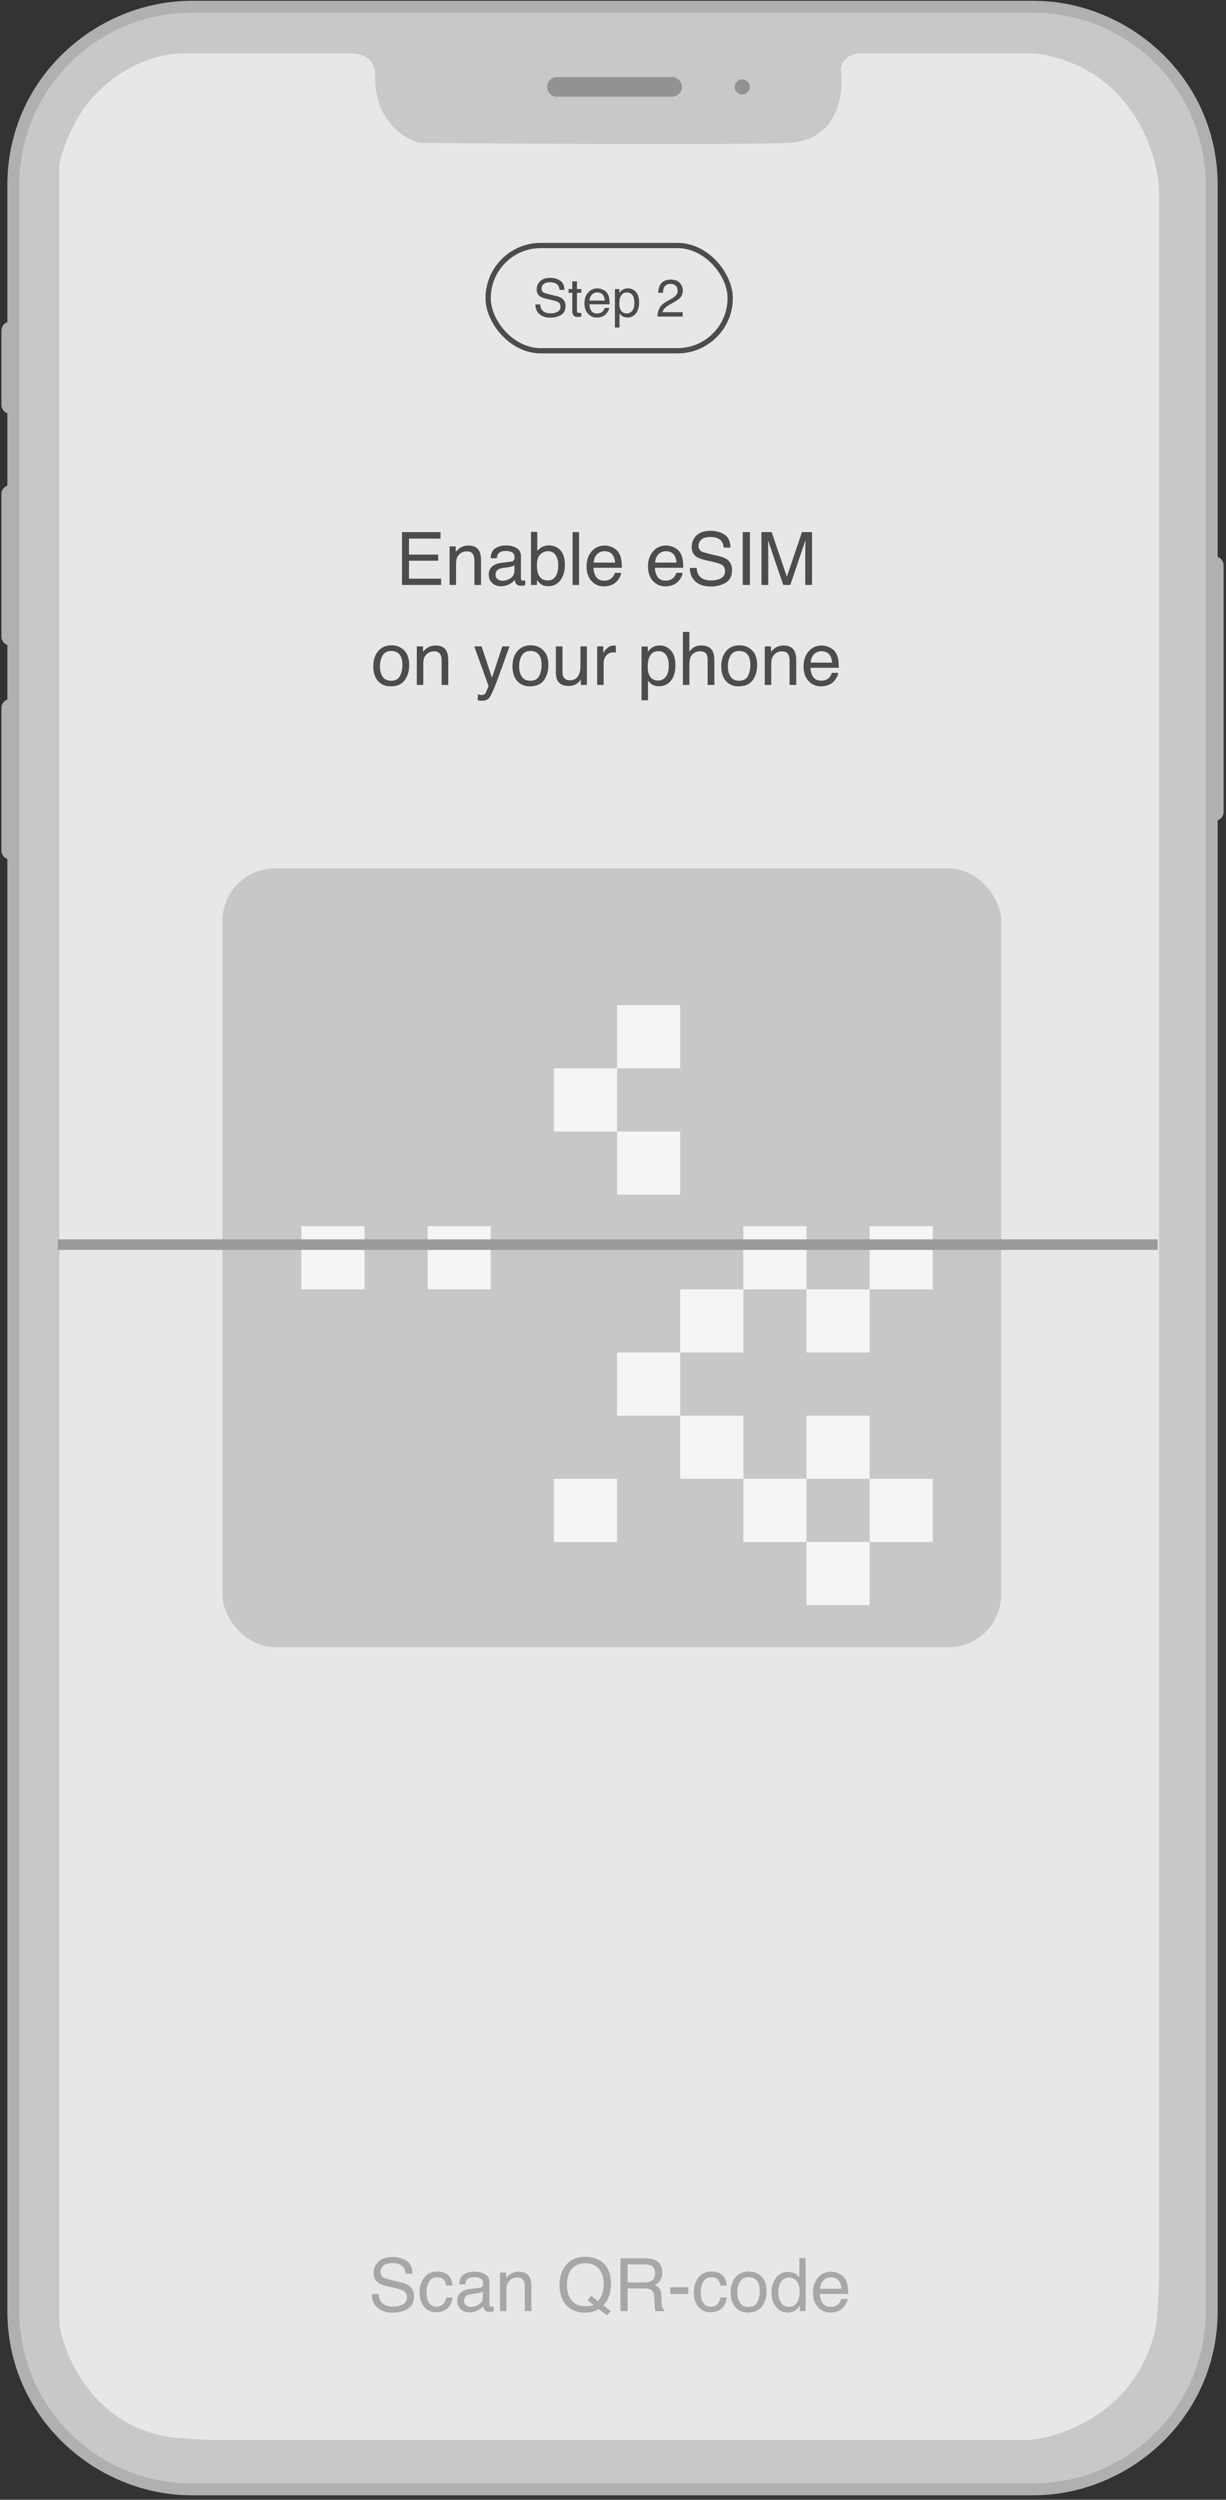 <svg width="233" height="475" viewBox="0 0 233 475" fill="none" xmlns="http://www.w3.org/2000/svg">
<rect x="0" y="0" width="233" height="475" fill="#333333" stroke="none"/>
<path fill-rule="evenodd" clip-rule="evenodd" d="M36.441 0.15H196.375C214.478 0.15 231.414 14.81 231.414 35.15V105.82C232.072 106.05 232.544 106.68 232.544 107.42V154.27C232.544 155.01 232.072 155.64 231.414 155.87V439.15C231.414 459.49 214.478 474.15 196.375 474.15H36.441C18.338 474.15 1.402 459.49 1.402 439.15V163.21C0.744 162.98 0.272 162.35 0.272 161.61V134.51C0.272 133.78 0.744 133.15 1.402 132.92V122.56C0.744 122.33 0.272 121.7 0.272 120.96V93.87C0.272 93.13 0.744 92.5 1.402 92.27V78.53C0.744 78.29 0.272 77.67 0.272 76.93V62.82C0.272 62.08 0.744 61.45 1.402 61.22V35.15C1.402 14.81 18.338 0.15 36.441 0.15Z" fill="#B0B0B0"/>
<path fill-rule="evenodd" clip-rule="evenodd" d="M36.441 2.41H196.375C214.478 2.41 229.154 17.07 229.154 35.15C229.154 170.3 229.154 302.91 229.154 439.15C229.154 457.23 214.478 471.89 196.375 471.89H36.441C18.338 471.89 3.663 457.23 3.663 439.15C3.663 301.58 3.663 168.35 3.663 35.15C3.663 17.07 18.338 2.41 36.441 2.41Z" fill="#C8C8C8"/>
<path d="M141.061 17.95C141.856 17.95 142.5 17.31 142.5 16.51C142.5 15.72 141.856 15.08 141.061 15.08C140.266 15.08 139.622 15.72 139.622 16.51C139.622 17.31 140.266 17.95 141.061 17.95Z" fill="#929292"/>
<path d="M127.719 18.38H105.849C104.822 18.38 103.985 17.54 103.985 16.51C103.985 15.49 104.822 14.65 105.849 14.65H127.719C128.745 14.65 129.583 15.49 129.583 16.51C129.583 17.54 128.745 18.38 127.719 18.38Z" fill="#929292"/>
<path d="M149.772 27.15C159.372 26.75 160.439 17.65 159.772 13.15C160.172 10.75 162.272 10.15 163.272 10.15H190.772H196.772C214.372 12.55 219.772 28.15 220.272 35.65V433.15C220.272 435.55 219.939 439.817 219.772 441.65C216.572 458.05 202.105 463.15 195.272 463.65H41.772C38.572 463.65 34.439 463.317 32.772 463.15C17.972 461.15 12.272 447.983 11.272 441.65V37.15V31.15C15.272 14.75 28.272 10.317 34.272 10.15H66.772C70.772 10.15 71.439 13.15 71.272 14.65C71.272 23.05 76.939 26.483 79.772 27.15C99.105 27.317 140.172 27.55 149.772 27.15Z" fill="#E7E7E7"/>
<path opacity="0.5" d="M71.96 435.916C71.988 436.476 72.114 436.938 72.352 437.302C72.814 437.96 73.598 438.296 74.746 438.296C75.25 438.296 75.726 438.226 76.132 438.072C76.958 437.792 77.35 437.288 77.35 436.56C77.35 436.014 77.182 435.622 76.846 435.384C76.496 435.16 75.95 434.964 75.222 434.796L73.85 434.488C72.968 434.292 72.338 434.068 71.974 433.83C71.33 433.41 71.008 432.78 71.008 431.94C71.008 431.044 71.33 430.302 71.946 429.728C72.576 429.14 73.458 428.86 74.606 428.86C75.656 428.86 76.552 429.112 77.294 429.616C78.022 430.12 78.386 430.946 78.386 432.052H77.112C77.042 431.52 76.902 431.1 76.678 430.82C76.258 430.288 75.544 430.036 74.564 430.036C73.766 430.036 73.178 430.204 72.828 430.54C72.478 430.876 72.31 431.268 72.31 431.716C72.31 432.206 72.506 432.57 72.912 432.794C73.192 432.934 73.794 433.116 74.746 433.34L76.146 433.662C76.832 433.816 77.35 434.026 77.728 434.292C78.358 434.768 78.68 435.44 78.68 436.336C78.68 437.456 78.274 438.254 77.476 438.73C76.664 439.206 75.726 439.444 74.648 439.444C73.402 439.444 72.422 439.122 71.722 438.492C71.008 437.848 70.658 436.994 70.672 435.916H71.96ZM85.078 432.22C85.596 432.626 85.904 433.312 86.016 434.292H84.812C84.742 433.844 84.574 433.466 84.308 433.158C84.056 432.864 83.636 432.724 83.062 432.724C82.278 432.724 81.718 433.102 81.382 433.872C81.158 434.362 81.06 434.978 81.06 435.706C81.06 436.434 81.214 437.064 81.522 437.554C81.83 438.058 82.32 438.31 82.978 438.31C83.496 438.31 83.902 438.156 84.196 437.834C84.49 437.526 84.7 437.106 84.812 436.56H86.016C85.876 437.526 85.526 438.24 84.98 438.688C84.434 439.136 83.734 439.36 82.88 439.36C81.928 439.36 81.158 439.01 80.598 438.31C80.024 437.61 79.744 436.742 79.744 435.692C79.744 434.404 80.052 433.41 80.682 432.696C81.298 431.968 82.096 431.618 83.062 431.618C83.888 431.618 84.56 431.814 85.078 432.22ZM91.168 434.712C91.448 434.684 91.63 434.558 91.728 434.362C91.784 434.25 91.812 434.096 91.812 433.886C91.812 433.466 91.658 433.158 91.364 432.976C91.07 432.78 90.636 432.696 90.09 432.696C89.446 432.696 88.984 432.864 88.718 433.214C88.564 433.396 88.466 433.69 88.424 434.068H87.276C87.29 433.158 87.584 432.528 88.158 432.178C88.718 431.828 89.362 431.646 90.118 431.646C90.972 431.646 91.672 431.814 92.204 432.15C92.75 432.472 93.016 432.99 93.016 433.676V437.89C93.016 438.016 93.044 438.128 93.086 438.198C93.142 438.282 93.254 438.31 93.422 438.31C93.478 438.31 93.534 438.31 93.604 438.296C93.674 438.296 93.744 438.282 93.828 438.282V439.178C93.632 439.234 93.492 439.276 93.38 439.29C93.282 439.304 93.142 439.304 92.974 439.304C92.554 439.304 92.246 439.15 92.05 438.856C91.952 438.702 91.882 438.478 91.84 438.184C91.588 438.506 91.238 438.8 90.762 439.038C90.286 439.276 89.782 439.402 89.208 439.402C88.536 439.402 87.976 439.192 87.542 438.772C87.122 438.366 86.898 437.848 86.898 437.232C86.898 436.546 87.108 436.028 87.528 435.65C87.962 435.272 88.508 435.048 89.208 434.964L91.168 434.712ZM88.578 438.044C88.83 438.254 89.138 438.352 89.502 438.352C89.922 438.352 90.356 438.254 90.748 438.044C91.434 437.708 91.784 437.176 91.784 436.42V435.426C91.63 435.524 91.434 435.608 91.196 435.664C90.958 435.72 90.72 435.776 90.496 435.804L89.754 435.902C89.306 435.958 88.97 436.042 88.746 436.182C88.382 436.392 88.186 436.728 88.186 437.204C88.186 437.554 88.312 437.834 88.578 438.044ZM96.189 432.864C96.539 432.444 96.903 432.136 97.295 431.94C97.673 431.758 98.107 431.66 98.583 431.66C99.619 431.66 100.319 432.024 100.683 432.752C100.879 433.144 100.991 433.718 100.991 434.46V439.15H99.731V434.53C99.731 434.096 99.661 433.732 99.535 433.452C99.325 433.004 98.919 432.766 98.345 432.766C98.051 432.766 97.813 432.794 97.631 432.864C97.295 432.962 97.001 433.158 96.735 433.466C96.539 433.704 96.413 433.956 96.343 434.208C96.287 434.474 96.245 434.838 96.245 435.314V439.15H95.013V431.828H96.189V432.864ZM113.815 438.772C113.437 438.968 113.031 439.136 112.597 439.262C112.163 439.388 111.687 439.444 111.169 439.444C109.615 439.444 108.397 438.926 107.515 437.918C106.731 436.924 106.339 435.678 106.339 434.18C106.339 432.822 106.675 431.66 107.347 430.694C108.215 429.462 109.503 428.832 111.197 428.832C112.961 428.832 114.277 429.406 115.131 430.54C115.789 431.436 116.125 432.57 116.125 433.956C116.125 434.6 116.041 435.23 115.887 435.818C115.649 436.728 115.243 437.47 114.669 438.044L116.041 439.122L115.369 439.948L113.815 438.772ZM112.135 438.17C112.373 438.128 112.583 438.058 112.779 437.946L111.673 437.078L112.359 436.238L113.661 437.26C114.081 436.784 114.361 436.252 114.515 435.664C114.655 435.076 114.739 434.516 114.739 433.97C114.739 432.794 114.431 431.842 113.815 431.128C113.185 430.4 112.345 430.05 111.281 430.05C110.189 430.05 109.335 430.386 108.705 431.072C108.061 431.772 107.753 432.836 107.753 434.264C107.753 435.482 108.061 436.434 108.663 437.148C109.279 437.876 110.161 438.226 111.337 438.226C111.617 438.226 111.883 438.212 112.135 438.17ZM122.569 429.112C123.339 429.112 123.969 429.224 124.459 429.448C125.411 429.868 125.873 430.666 125.873 431.814C125.873 432.416 125.747 432.906 125.509 433.298C125.257 433.676 124.907 433.984 124.459 434.208C124.851 434.376 125.145 434.586 125.355 434.838C125.551 435.104 125.663 435.524 125.677 436.112L125.733 437.456C125.733 437.834 125.775 438.128 125.817 438.31C125.901 438.632 126.041 438.842 126.265 438.926V439.15H124.585C124.543 439.066 124.515 438.954 124.487 438.814C124.459 438.674 124.431 438.408 124.417 438.016L124.333 436.35C124.291 435.692 124.053 435.258 123.605 435.034C123.339 434.908 122.933 434.838 122.373 434.838H119.279V439.15H117.921V429.112H122.569ZM122.429 433.704C123.059 433.704 123.563 433.578 123.941 433.326C124.305 433.074 124.501 432.612 124.501 431.94C124.501 431.226 124.235 430.736 123.717 430.484C123.437 430.344 123.073 430.274 122.597 430.274H119.279V433.704H122.429ZM130.811 435.888H127.381V434.614H130.811V435.888ZM137.195 432.22C137.713 432.626 138.021 433.312 138.133 434.292H136.929C136.859 433.844 136.691 433.466 136.425 433.158C136.173 432.864 135.753 432.724 135.179 432.724C134.395 432.724 133.835 433.102 133.499 433.872C133.275 434.362 133.177 434.978 133.177 435.706C133.177 436.434 133.331 437.064 133.639 437.554C133.947 438.058 134.437 438.31 135.095 438.31C135.613 438.31 136.019 438.156 136.313 437.834C136.607 437.526 136.817 437.106 136.929 436.56H138.133C137.993 437.526 137.643 438.24 137.097 438.688C136.551 439.136 135.851 439.36 134.997 439.36C134.045 439.36 133.275 439.01 132.715 438.31C132.141 437.61 131.861 436.742 131.861 435.692C131.861 434.404 132.169 433.41 132.799 432.696C133.415 431.968 134.213 431.618 135.179 431.618C136.005 431.618 136.677 431.814 137.195 432.22ZM144.699 432.556C145.357 433.186 145.679 434.11 145.679 435.342C145.679 436.518 145.399 437.484 144.825 438.268C144.251 439.038 143.355 439.416 142.151 439.416C141.143 439.416 140.345 439.08 139.743 438.394C139.155 437.708 138.861 436.798 138.861 435.65C138.861 434.418 139.169 433.438 139.799 432.71C140.415 431.982 141.255 431.618 142.305 431.618C143.257 431.618 144.055 431.926 144.699 432.556ZM143.943 437.428C144.251 436.812 144.391 436.126 144.391 435.37C144.391 434.684 144.293 434.138 144.069 433.704C143.719 433.032 143.117 432.696 142.277 432.696C141.521 432.696 140.975 432.976 140.639 433.55C140.289 434.124 140.121 434.81 140.121 435.636C140.121 436.406 140.289 437.064 140.639 437.582C140.975 438.1 141.521 438.352 142.263 438.352C143.075 438.352 143.635 438.044 143.943 437.428ZM151.176 432.052C151.4 432.192 151.638 432.43 151.918 432.766V429.07H153.108V439.15H152.002V438.128C151.708 438.576 151.372 438.912 150.98 439.108C150.588 439.304 150.14 439.416 149.636 439.416C148.824 439.416 148.11 439.066 147.508 438.38C146.92 437.694 146.612 436.784 146.612 435.65C146.612 434.572 146.892 433.648 147.438 432.864C147.984 432.094 148.754 431.702 149.762 431.702C150.322 431.702 150.798 431.814 151.176 432.052ZM148.418 437.54C148.754 438.072 149.286 438.338 150.014 438.338C150.588 438.338 151.05 438.086 151.428 437.596C151.778 437.106 151.974 436.406 151.974 435.496C151.974 434.572 151.778 433.886 151.4 433.438C151.022 432.99 150.56 432.766 150 432.766C149.384 432.766 148.88 433.018 148.502 433.48C148.11 433.956 147.914 434.656 147.914 435.58C147.914 436.364 148.082 437.022 148.418 437.54ZM159.474 432.024C159.964 432.276 160.342 432.584 160.594 432.976C160.832 433.34 161 433.774 161.084 434.264C161.154 434.6 161.196 435.146 161.196 435.888H155.82C155.848 436.63 156.03 437.218 156.352 437.666C156.674 438.114 157.192 438.338 157.878 438.338C158.522 438.338 159.026 438.128 159.418 437.708C159.628 437.456 159.796 437.176 159.88 436.854H161.084C161.056 437.12 160.958 437.414 160.776 437.75C160.594 438.086 160.398 438.352 160.16 438.562C159.796 438.926 159.334 439.164 158.774 439.304C158.48 439.374 158.144 439.416 157.78 439.416C156.87 439.416 156.086 439.08 155.456 438.408C154.826 437.75 154.504 436.826 154.504 435.636C154.504 434.46 154.826 433.494 155.47 432.766C156.1 432.038 156.926 431.66 157.962 431.66C158.48 431.66 158.984 431.786 159.474 432.024ZM159.922 434.908C159.88 434.376 159.768 433.942 159.572 433.62C159.25 433.032 158.676 432.738 157.892 432.738C157.318 432.738 156.856 432.948 156.464 433.34C156.086 433.76 155.876 434.278 155.862 434.908H159.922Z" fill="#696969"/>
<rect x="92.772" y="46.65" width="46" height="20" rx="10" stroke="#4C4C4C"/>
<path d="M102.672 57.84C102.692 58.24 102.782 58.57 102.952 58.83C103.282 59.3 103.842 59.54 104.662 59.54C105.022 59.54 105.362 59.49 105.652 59.38C106.242 59.18 106.522 58.82 106.522 58.3C106.522 57.91 106.402 57.63 106.162 57.46C105.912 57.3 105.522 57.16 105.002 57.04L104.022 56.82C103.392 56.68 102.942 56.52 102.682 56.35C102.222 56.05 101.992 55.6 101.992 55C101.992 54.36 102.222 53.83 102.662 53.42C103.112 53 103.742 52.8 104.562 52.8C105.312 52.8 105.952 52.98 106.482 53.34C107.002 53.7 107.262 54.29 107.262 55.08H106.352C106.302 54.7 106.202 54.4 106.042 54.2C105.742 53.82 105.232 53.64 104.532 53.64C103.962 53.64 103.542 53.76 103.292 54C103.042 54.24 102.922 54.52 102.922 54.84C102.922 55.19 103.062 55.45 103.352 55.61C103.552 55.71 103.982 55.84 104.662 56L105.662 56.23C106.152 56.34 106.522 56.49 106.792 56.68C107.242 57.02 107.472 57.5 107.472 58.14C107.472 58.94 107.182 59.51 106.612 59.85C106.032 60.19 105.362 60.36 104.592 60.36C103.702 60.36 103.002 60.13 102.502 59.68C101.992 59.22 101.742 58.61 101.752 57.84H102.672ZM109.652 54.92H110.482V55.64H109.652V59.05C109.652 59.23 109.712 59.35 109.832 59.42C109.902 59.45 110.022 59.47 110.182 59.47H110.312C110.362 59.47 110.422 59.46 110.482 59.46V60.15C110.382 60.18 110.282 60.2 110.172 60.21C110.062 60.23 109.942 60.23 109.812 60.23C109.402 60.23 109.132 60.13 108.982 59.92C108.832 59.71 108.762 59.44 108.762 59.1V55.64H108.052V54.92H108.762V53.46H109.652V54.92ZM114.625 55.06C114.975 55.24 115.245 55.46 115.425 55.74C115.595 56 115.715 56.31 115.775 56.66C115.825 56.9 115.855 57.29 115.855 57.82H112.015C112.035 58.35 112.165 58.77 112.395 59.09C112.625 59.41 112.995 59.57 113.485 59.57C113.945 59.57 114.305 59.42 114.585 59.12C114.735 58.94 114.855 58.74 114.915 58.51H115.775C115.755 58.7 115.685 58.91 115.555 59.15C115.425 59.39 115.285 59.58 115.115 59.73C114.855 59.99 114.525 60.16 114.125 60.26C113.915 60.31 113.675 60.34 113.415 60.34C112.765 60.34 112.205 60.1 111.755 59.62C111.305 59.15 111.075 58.49 111.075 57.64C111.075 56.8 111.305 56.11 111.765 55.59C112.215 55.07 112.805 54.8 113.545 54.8C113.915 54.8 114.275 54.89 114.625 55.06ZM114.945 57.12C114.915 56.74 114.835 56.43 114.695 56.2C114.465 55.78 114.055 55.57 113.495 55.57C113.085 55.57 112.755 55.72 112.475 56C112.205 56.3 112.055 56.67 112.045 57.12H114.945ZM117.712 55.64C117.892 55.4 118.082 55.22 118.292 55.09C118.582 54.89 118.932 54.79 119.332 54.79C119.922 54.79 120.432 55.02 120.842 55.47C121.262 55.93 121.462 56.58 121.462 57.42C121.462 58.56 121.162 59.37 120.572 59.86C120.192 60.17 119.752 60.33 119.252 60.33C118.852 60.33 118.532 60.24 118.262 60.07C118.102 59.97 117.932 59.8 117.742 59.56V62.23H116.862V54.94H117.712V55.64ZM120.162 59.04C120.432 58.7 120.562 58.19 120.562 57.5C120.562 57.09 120.502 56.73 120.382 56.43C120.152 55.85 119.742 55.57 119.132 55.57C118.522 55.57 118.112 55.87 117.882 56.48C117.762 56.81 117.702 57.22 117.702 57.72C117.702 58.12 117.762 58.47 117.882 58.75C118.112 59.29 118.532 59.56 119.132 59.56C119.542 59.56 119.882 59.39 120.162 59.04ZM125.312 58.58C125.522 58.13 125.942 57.73 126.572 57.36L127.512 56.82C127.932 56.58 128.222 56.37 128.392 56.19C128.662 55.93 128.792 55.61 128.792 55.27C128.792 54.86 128.672 54.53 128.432 54.3C128.182 54.06 127.862 53.94 127.452 53.94C126.852 53.94 126.432 54.17 126.202 54.62C126.082 54.87 126.012 55.2 126.002 55.64H125.102C125.112 55.03 125.232 54.53 125.442 54.15C125.822 53.47 126.492 53.13 127.462 53.13C128.262 53.13 128.842 53.35 129.212 53.78C129.582 54.22 129.772 54.7 129.772 55.23C129.772 55.79 129.572 56.27 129.182 56.66C128.952 56.89 128.542 57.18 127.952 57.5L127.282 57.87C126.962 58.05 126.712 58.22 126.532 58.38C126.202 58.66 126.002 58.97 125.912 59.32H129.732V60.15H124.932C124.972 59.55 125.092 59.02 125.312 58.58Z" fill="#4C4C4C"/>
<path d="M83.719 102.344H77.727V105.382H83.27V106.544H77.727V109.96H83.831V111.15H76.397V101.112H83.719V102.344ZM86.616 104.864C86.966 104.444 87.33 104.136 87.722 103.94C88.1 103.758 88.534 103.66 89.01 103.66C90.046 103.66 90.746 104.024 91.11 104.752C91.306 105.144 91.418 105.718 91.418 106.46V111.15H90.158V106.53C90.158 106.096 90.088 105.732 89.962 105.452C89.752 105.004 89.346 104.766 88.772 104.766C88.478 104.766 88.24 104.794 88.058 104.864C87.722 104.962 87.428 105.158 87.162 105.466C86.966 105.704 86.84 105.956 86.77 106.208C86.714 106.474 86.672 106.838 86.672 107.314V111.15H85.44V103.828H86.616V104.864ZM97.154 106.712C97.434 106.684 97.616 106.558 97.714 106.362C97.77 106.25 97.798 106.096 97.798 105.886C97.798 105.466 97.644 105.158 97.35 104.976C97.056 104.78 96.622 104.696 96.076 104.696C95.432 104.696 94.97 104.864 94.704 105.214C94.55 105.396 94.452 105.69 94.41 106.068H93.262C93.276 105.158 93.57 104.528 94.144 104.178C94.704 103.828 95.348 103.646 96.104 103.646C96.958 103.646 97.658 103.814 98.19 104.15C98.736 104.472 99.002 104.99 99.002 105.676V109.89C99.002 110.016 99.03 110.128 99.072 110.198C99.128 110.282 99.24 110.31 99.408 110.31C99.464 110.31 99.52 110.31 99.59 110.296C99.66 110.296 99.73 110.282 99.814 110.282V111.178C99.618 111.234 99.478 111.276 99.366 111.29C99.268 111.304 99.128 111.304 98.96 111.304C98.54 111.304 98.232 111.15 98.036 110.856C97.938 110.702 97.868 110.478 97.826 110.184C97.574 110.506 97.224 110.8 96.748 111.038C96.272 111.276 95.768 111.402 95.194 111.402C94.522 111.402 93.962 111.192 93.528 110.772C93.108 110.366 92.884 109.848 92.884 109.232C92.884 108.546 93.094 108.028 93.514 107.65C93.948 107.272 94.494 107.048 95.194 106.964L97.154 106.712ZM94.564 110.044C94.816 110.254 95.124 110.352 95.488 110.352C95.908 110.352 96.342 110.254 96.734 110.044C97.42 109.708 97.77 109.176 97.77 108.42V107.426C97.616 107.524 97.42 107.608 97.182 107.664C96.944 107.72 96.706 107.776 96.482 107.804L95.74 107.902C95.292 107.958 94.956 108.042 94.732 108.182C94.368 108.392 94.172 108.728 94.172 109.204C94.172 109.554 94.298 109.834 94.564 110.044ZM102.105 104.724C102.371 104.374 102.693 104.094 103.071 103.912C103.449 103.73 103.855 103.632 104.289 103.632C105.199 103.632 105.941 103.954 106.515 104.57C107.075 105.2 107.355 106.124 107.355 107.356C107.355 108.504 107.075 109.47 106.515 110.24C105.955 110.996 105.171 111.388 104.191 111.388C103.631 111.388 103.155 111.248 102.777 110.982C102.553 110.828 102.301 110.562 102.049 110.212V111.15H100.915V101.07H102.105V104.724ZM105.605 109.498C105.941 108.98 106.095 108.28 106.095 107.412C106.095 106.642 105.941 105.998 105.605 105.494C105.269 104.99 104.779 104.738 104.149 104.738C103.589 104.738 103.085 104.948 102.679 105.354C102.245 105.774 102.035 106.46 102.035 107.412C102.035 108.098 102.133 108.658 102.301 109.092C102.623 109.89 103.225 110.296 104.107 110.296C104.765 110.296 105.269 110.03 105.605 109.498ZM110.052 111.15H108.82V101.112H110.052V111.15ZM116.446 104.024C116.936 104.276 117.314 104.584 117.566 104.976C117.804 105.34 117.972 105.774 118.056 106.264C118.126 106.6 118.168 107.146 118.168 107.888H112.792C112.82 108.63 113.002 109.218 113.324 109.666C113.646 110.114 114.164 110.338 114.85 110.338C115.494 110.338 115.998 110.128 116.39 109.708C116.6 109.456 116.768 109.176 116.852 108.854H118.056C118.028 109.12 117.93 109.414 117.748 109.75C117.566 110.086 117.37 110.352 117.132 110.562C116.768 110.926 116.306 111.164 115.746 111.304C115.452 111.374 115.116 111.416 114.752 111.416C113.842 111.416 113.058 111.08 112.428 110.408C111.798 109.75 111.476 108.826 111.476 107.636C111.476 106.46 111.798 105.494 112.442 104.766C113.072 104.038 113.898 103.66 114.934 103.66C115.452 103.66 115.956 103.786 116.446 104.024ZM116.894 106.908C116.852 106.376 116.74 105.942 116.544 105.62C116.222 105.032 115.648 104.738 114.864 104.738C114.29 104.738 113.828 104.948 113.436 105.34C113.058 105.76 112.848 106.278 112.834 106.908H116.894ZM128.122 104.024C128.612 104.276 128.99 104.584 129.242 104.976C129.48 105.34 129.648 105.774 129.732 106.264C129.802 106.6 129.844 107.146 129.844 107.888H124.468C124.496 108.63 124.678 109.218 125 109.666C125.322 110.114 125.84 110.338 126.526 110.338C127.17 110.338 127.674 110.128 128.066 109.708C128.276 109.456 128.444 109.176 128.528 108.854H129.732C129.704 109.12 129.606 109.414 129.424 109.75C129.242 110.086 129.046 110.352 128.808 110.562C128.444 110.926 127.982 111.164 127.422 111.304C127.128 111.374 126.792 111.416 126.428 111.416C125.518 111.416 124.734 111.08 124.104 110.408C123.474 109.75 123.152 108.826 123.152 107.636C123.152 106.46 123.474 105.494 124.118 104.766C124.748 104.038 125.574 103.66 126.61 103.66C127.128 103.66 127.632 103.786 128.122 104.024ZM128.57 106.908C128.528 106.376 128.416 105.942 128.22 105.62C127.898 105.032 127.324 104.738 126.54 104.738C125.966 104.738 125.504 104.948 125.112 105.34C124.734 105.76 124.524 106.278 124.51 106.908H128.57ZM132.401 107.916C132.429 108.476 132.555 108.938 132.793 109.302C133.255 109.96 134.039 110.296 135.187 110.296C135.691 110.296 136.167 110.226 136.573 110.072C137.399 109.792 137.791 109.288 137.791 108.56C137.791 108.014 137.623 107.622 137.287 107.384C136.937 107.16 136.391 106.964 135.663 106.796L134.291 106.488C133.409 106.292 132.779 106.068 132.415 105.83C131.771 105.41 131.449 104.78 131.449 103.94C131.449 103.044 131.771 102.302 132.387 101.728C133.017 101.14 133.899 100.86 135.047 100.86C136.097 100.86 136.993 101.112 137.735 101.616C138.463 102.12 138.827 102.946 138.827 104.052H137.553C137.483 103.52 137.343 103.1 137.119 102.82C136.699 102.288 135.985 102.036 135.005 102.036C134.207 102.036 133.619 102.204 133.269 102.54C132.919 102.876 132.751 103.268 132.751 103.716C132.751 104.206 132.947 104.57 133.353 104.794C133.633 104.934 134.235 105.116 135.187 105.34L136.587 105.662C137.273 105.816 137.791 106.026 138.169 106.292C138.799 106.768 139.121 107.44 139.121 108.336C139.121 109.456 138.715 110.254 137.917 110.73C137.105 111.206 136.167 111.444 135.089 111.444C133.843 111.444 132.863 111.122 132.163 110.492C131.449 109.848 131.099 108.994 131.113 107.916H132.401ZM142.523 111.15H141.151V101.112H142.523V111.15ZM149.541 109.596L152.411 101.112H154.329V111.15H153.041V105.228C153.041 105.018 153.041 104.682 153.055 104.206C153.055 103.73 153.069 103.226 153.069 102.68L150.199 111.15H148.855L145.971 102.68V102.988C145.971 103.24 145.985 103.604 145.999 104.108C145.999 104.612 146.013 104.99 146.013 105.228V111.15H144.711V101.112H146.657L149.541 109.596ZM76.782 123.556C77.44 124.186 77.762 125.11 77.762 126.342C77.762 127.518 77.482 128.484 76.908 129.268C76.334 130.038 75.438 130.416 74.234 130.416C73.226 130.416 72.428 130.08 71.826 129.394C71.238 128.708 70.944 127.798 70.944 126.65C70.944 125.418 71.252 124.438 71.882 123.71C72.498 122.982 73.338 122.618 74.388 122.618C75.34 122.618 76.138 122.926 76.782 123.556ZM76.026 128.428C76.334 127.812 76.474 127.126 76.474 126.37C76.474 125.684 76.376 125.138 76.152 124.704C75.802 124.032 75.2 123.696 74.36 123.696C73.604 123.696 73.058 123.976 72.722 124.55C72.372 125.124 72.204 125.81 72.204 126.636C72.204 127.406 72.372 128.064 72.722 128.582C73.058 129.1 73.604 129.352 74.346 129.352C75.158 129.352 75.718 129.044 76.026 128.428ZM80.389 123.864C80.739 123.444 81.103 123.136 81.495 122.94C81.873 122.758 82.307 122.66 82.783 122.66C83.819 122.66 84.519 123.024 84.883 123.752C85.079 124.144 85.191 124.718 85.191 125.46V130.15H83.931V125.53C83.931 125.096 83.861 124.732 83.735 124.452C83.525 124.004 83.119 123.766 82.545 123.766C82.251 123.766 82.013 123.794 81.831 123.864C81.495 123.962 81.201 124.158 80.935 124.466C80.739 124.704 80.613 124.956 80.543 125.208C80.487 125.474 80.445 125.838 80.445 126.314V130.15H79.213V122.828H80.389V123.864ZM96.825 122.828C96.657 123.304 96.265 124.368 95.677 126.048C95.229 127.294 94.851 128.33 94.557 129.114C93.843 130.99 93.339 132.124 93.045 132.53C92.751 132.95 92.261 133.146 91.547 133.146C91.379 133.146 91.239 133.146 91.155 133.132C91.057 133.118 90.931 133.09 90.805 133.062V131.928C91.015 131.998 91.169 132.026 91.267 132.04C91.365 132.054 91.449 132.068 91.519 132.068C91.743 132.068 91.911 132.026 92.023 131.956C92.121 131.886 92.219 131.788 92.289 131.676C92.317 131.634 92.387 131.452 92.541 131.116L92.849 130.36L90.133 122.828H91.533L93.493 128.792L95.467 122.828H96.825ZM103.237 123.556C103.895 124.186 104.217 125.11 104.217 126.342C104.217 127.518 103.937 128.484 103.363 129.268C102.789 130.038 101.893 130.416 100.689 130.416C99.681 130.416 98.883 130.08 98.281 129.394C97.693 128.708 97.399 127.798 97.399 126.65C97.399 125.418 97.707 124.438 98.337 123.71C98.953 122.982 99.793 122.618 100.843 122.618C101.795 122.618 102.593 122.926 103.237 123.556ZM102.481 128.428C102.789 127.812 102.929 127.126 102.929 126.37C102.929 125.684 102.831 125.138 102.607 124.704C102.257 124.032 101.655 123.696 100.815 123.696C100.059 123.696 99.513 123.976 99.177 124.55C98.827 125.124 98.659 125.81 98.659 126.636C98.659 127.406 98.827 128.064 99.177 128.582C99.513 129.1 100.059 129.352 100.801 129.352C101.613 129.352 102.173 129.044 102.481 128.428ZM106.9 127.686C106.9 128.064 106.97 128.372 107.082 128.61C107.306 129.044 107.712 129.268 108.3 129.268C109.154 129.268 109.742 128.876 110.05 128.106C110.232 127.7 110.316 127.14 110.316 126.426V122.828H111.534V130.15H110.372L110.386 129.072C110.232 129.352 110.036 129.576 109.798 129.772C109.322 130.15 108.762 130.346 108.09 130.346C107.04 130.346 106.326 129.996 105.948 129.296C105.752 128.932 105.64 128.428 105.64 127.812V122.828H106.9V127.686ZM114.651 124.088C114.749 123.85 114.987 123.542 115.365 123.192C115.743 122.842 116.163 122.66 116.653 122.66C116.667 122.66 116.709 122.66 116.765 122.674L117.045 122.702V124.004C116.975 123.99 116.919 123.976 116.849 123.976C116.793 123.962 116.723 123.962 116.639 123.962C116.023 123.962 115.547 124.158 115.211 124.564C114.889 124.956 114.721 125.418 114.721 125.936V130.15H113.489V122.828H114.651V124.088ZM123.112 123.836C123.364 123.5 123.63 123.248 123.924 123.066C124.33 122.786 124.82 122.646 125.38 122.646C126.206 122.646 126.92 122.968 127.494 123.598C128.082 124.242 128.362 125.152 128.362 126.328C128.362 127.924 127.942 129.058 127.116 129.744C126.584 130.178 125.968 130.402 125.268 130.402C124.708 130.402 124.26 130.276 123.882 130.038C123.658 129.898 123.42 129.66 123.154 129.324V133.062H121.922V122.856H123.112V123.836ZM126.542 128.596C126.92 128.12 127.102 127.406 127.102 126.44C127.102 125.866 127.018 125.362 126.85 124.942C126.528 124.13 125.954 123.738 125.1 123.738C124.246 123.738 123.672 124.158 123.35 125.012C123.182 125.474 123.098 126.048 123.098 126.748C123.098 127.308 123.182 127.798 123.35 128.19C123.672 128.946 124.26 129.324 125.1 129.324C125.674 129.324 126.15 129.086 126.542 128.596ZM131.017 123.822C131.311 123.444 131.577 123.192 131.801 123.038C132.207 122.786 132.697 122.646 133.285 122.646C134.349 122.646 135.077 123.024 135.455 123.766C135.651 124.172 135.763 124.732 135.763 125.46V130.15H134.489V125.53C134.489 124.998 134.433 124.606 134.293 124.354C134.069 123.948 133.649 123.752 133.033 123.752C132.515 123.752 132.067 123.934 131.647 124.284C131.227 124.62 131.017 125.292 131.017 126.272V130.15H129.785V120.07H131.017V123.822ZM142.912 123.556C143.57 124.186 143.892 125.11 143.892 126.342C143.892 127.518 143.612 128.484 143.038 129.268C142.464 130.038 141.568 130.416 140.364 130.416C139.356 130.416 138.558 130.08 137.956 129.394C137.368 128.708 137.074 127.798 137.074 126.65C137.074 125.418 137.382 124.438 138.012 123.71C138.628 122.982 139.468 122.618 140.518 122.618C141.47 122.618 142.268 122.926 142.912 123.556ZM142.156 128.428C142.464 127.812 142.604 127.126 142.604 126.37C142.604 125.684 142.506 125.138 142.282 124.704C141.932 124.032 141.33 123.696 140.49 123.696C139.734 123.696 139.188 123.976 138.852 124.55C138.502 125.124 138.334 125.81 138.334 126.636C138.334 127.406 138.502 128.064 138.852 128.582C139.188 129.1 139.734 129.352 140.476 129.352C141.288 129.352 141.848 129.044 142.156 128.428ZM146.52 123.864C146.87 123.444 147.234 123.136 147.626 122.94C148.004 122.758 148.438 122.66 148.914 122.66C149.95 122.66 150.65 123.024 151.014 123.752C151.21 124.144 151.322 124.718 151.322 125.46V130.15H150.062V125.53C150.062 125.096 149.992 124.732 149.866 124.452C149.656 124.004 149.25 123.766 148.676 123.766C148.382 123.766 148.144 123.794 147.962 123.864C147.626 123.962 147.332 124.158 147.066 124.466C146.87 124.704 146.744 124.956 146.674 125.208C146.618 125.474 146.576 125.838 146.576 126.314V130.15H145.344V122.828H146.52V123.864ZM157.687 123.024C158.177 123.276 158.555 123.584 158.807 123.976C159.045 124.34 159.213 124.774 159.297 125.264C159.367 125.6 159.409 126.146 159.409 126.888H154.033C154.061 127.63 154.243 128.218 154.565 128.666C154.887 129.114 155.405 129.338 156.091 129.338C156.735 129.338 157.239 129.128 157.631 128.708C157.841 128.456 158.009 128.176 158.093 127.854H159.297C159.269 128.12 159.171 128.414 158.989 128.75C158.807 129.086 158.611 129.352 158.373 129.562C158.009 129.926 157.547 130.164 156.987 130.304C156.693 130.374 156.357 130.416 155.993 130.416C155.083 130.416 154.299 130.08 153.669 129.408C153.039 128.75 152.717 127.826 152.717 126.636C152.717 125.46 153.039 124.494 153.683 123.766C154.313 123.038 155.139 122.66 156.175 122.66C156.693 122.66 157.197 122.786 157.687 123.024ZM158.135 125.908C158.093 125.376 157.981 124.942 157.785 124.62C157.463 124.032 156.889 123.738 156.105 123.738C155.531 123.738 155.069 123.948 154.677 124.34C154.299 124.76 154.089 125.278 154.075 125.908H158.135Z" fill="#4C4C4C"/>
<rect x="42.272" y="165" width="148" height="148" rx="10" fill="#C7C7C7"/>
<mask id="path-11-inside-1_2143_1436" fill="white">
<rect x="54.272" y="177" width="39" height="39" rx="4"/>
</mask>
<rect x="54.272" y="177" width="39" height="39" rx="4" fill="#C0C0C0" stroke="#F5F5F5" stroke-width="14" mask="url(#path-11-inside-1_2143_1436)"/>
<mask id="path-12-inside-2_2143_1436" fill="white">
<rect x="54.272" y="262" width="39" height="39" rx="4"/>
</mask>
<rect x="54.272" y="262" width="39" height="39" rx="4" fill="#C0C0C0" stroke="#F5F5F5" stroke-width="14" mask="url(#path-12-inside-2_2143_1436)"/>
<mask id="path-13-inside-3_2143_1436" fill="white">
<rect x="139.272" y="177" width="39" height="39" rx="4"/>
</mask>
<rect x="139.272" y="177" width="39" height="39" rx="4" fill="#C0C0C0" stroke="#F5F5F5" stroke-width="14" mask="url(#path-13-inside-3_2143_1436)"/>
<rect x="105.272" y="203" width="12" height="12" fill="#F5F5F5"/>
<rect x="117.272" y="215" width="12" height="12" fill="#F5F5F5"/>
<rect x="141.272" y="233" width="12" height="12" fill="#F5F5F5"/>
<rect x="129.272" y="245" width="12" height="12" fill="#F5F5F5"/>
<rect x="129.272" y="257" width="12" height="12" transform="rotate(90 129.272 257)" fill="#F5F5F5"/>
<rect x="141.272" y="269" width="12" height="12" transform="rotate(90 141.272 269)" fill="#F5F5F5"/>
<rect x="153.272" y="281" width="12" height="12" transform="rotate(90 153.272 281)" fill="#F5F5F5"/>
<rect x="165.272" y="269" width="12" height="12" transform="rotate(90 165.272 269)" fill="#F5F5F5"/>
<rect x="177.272" y="281" width="12" height="12" transform="rotate(90 177.272 281)" fill="#F5F5F5"/>
<rect x="165.272" y="293" width="12" height="12" transform="rotate(90 165.272 293)" fill="#F5F5F5"/>
<rect x="81.272" y="233" width="12" height="12" fill="#F5F5F5"/>
<rect x="105.272" y="281" width="12" height="12" fill="#F5F5F5"/>
<rect x="57.272" y="233" width="12" height="12" fill="#F5F5F5"/>
<rect x="153.272" y="245" width="12" height="12" fill="#F5F5F5"/>
<rect x="165.272" y="233" width="12" height="12" fill="#F5F5F5"/>
<rect x="117.272" y="191" width="12" height="12" fill="#F5F5F5"/>
<path d="M11 236.5H220M11 237H220M11 236H220" stroke="#9A9A9A"/>
</svg>
